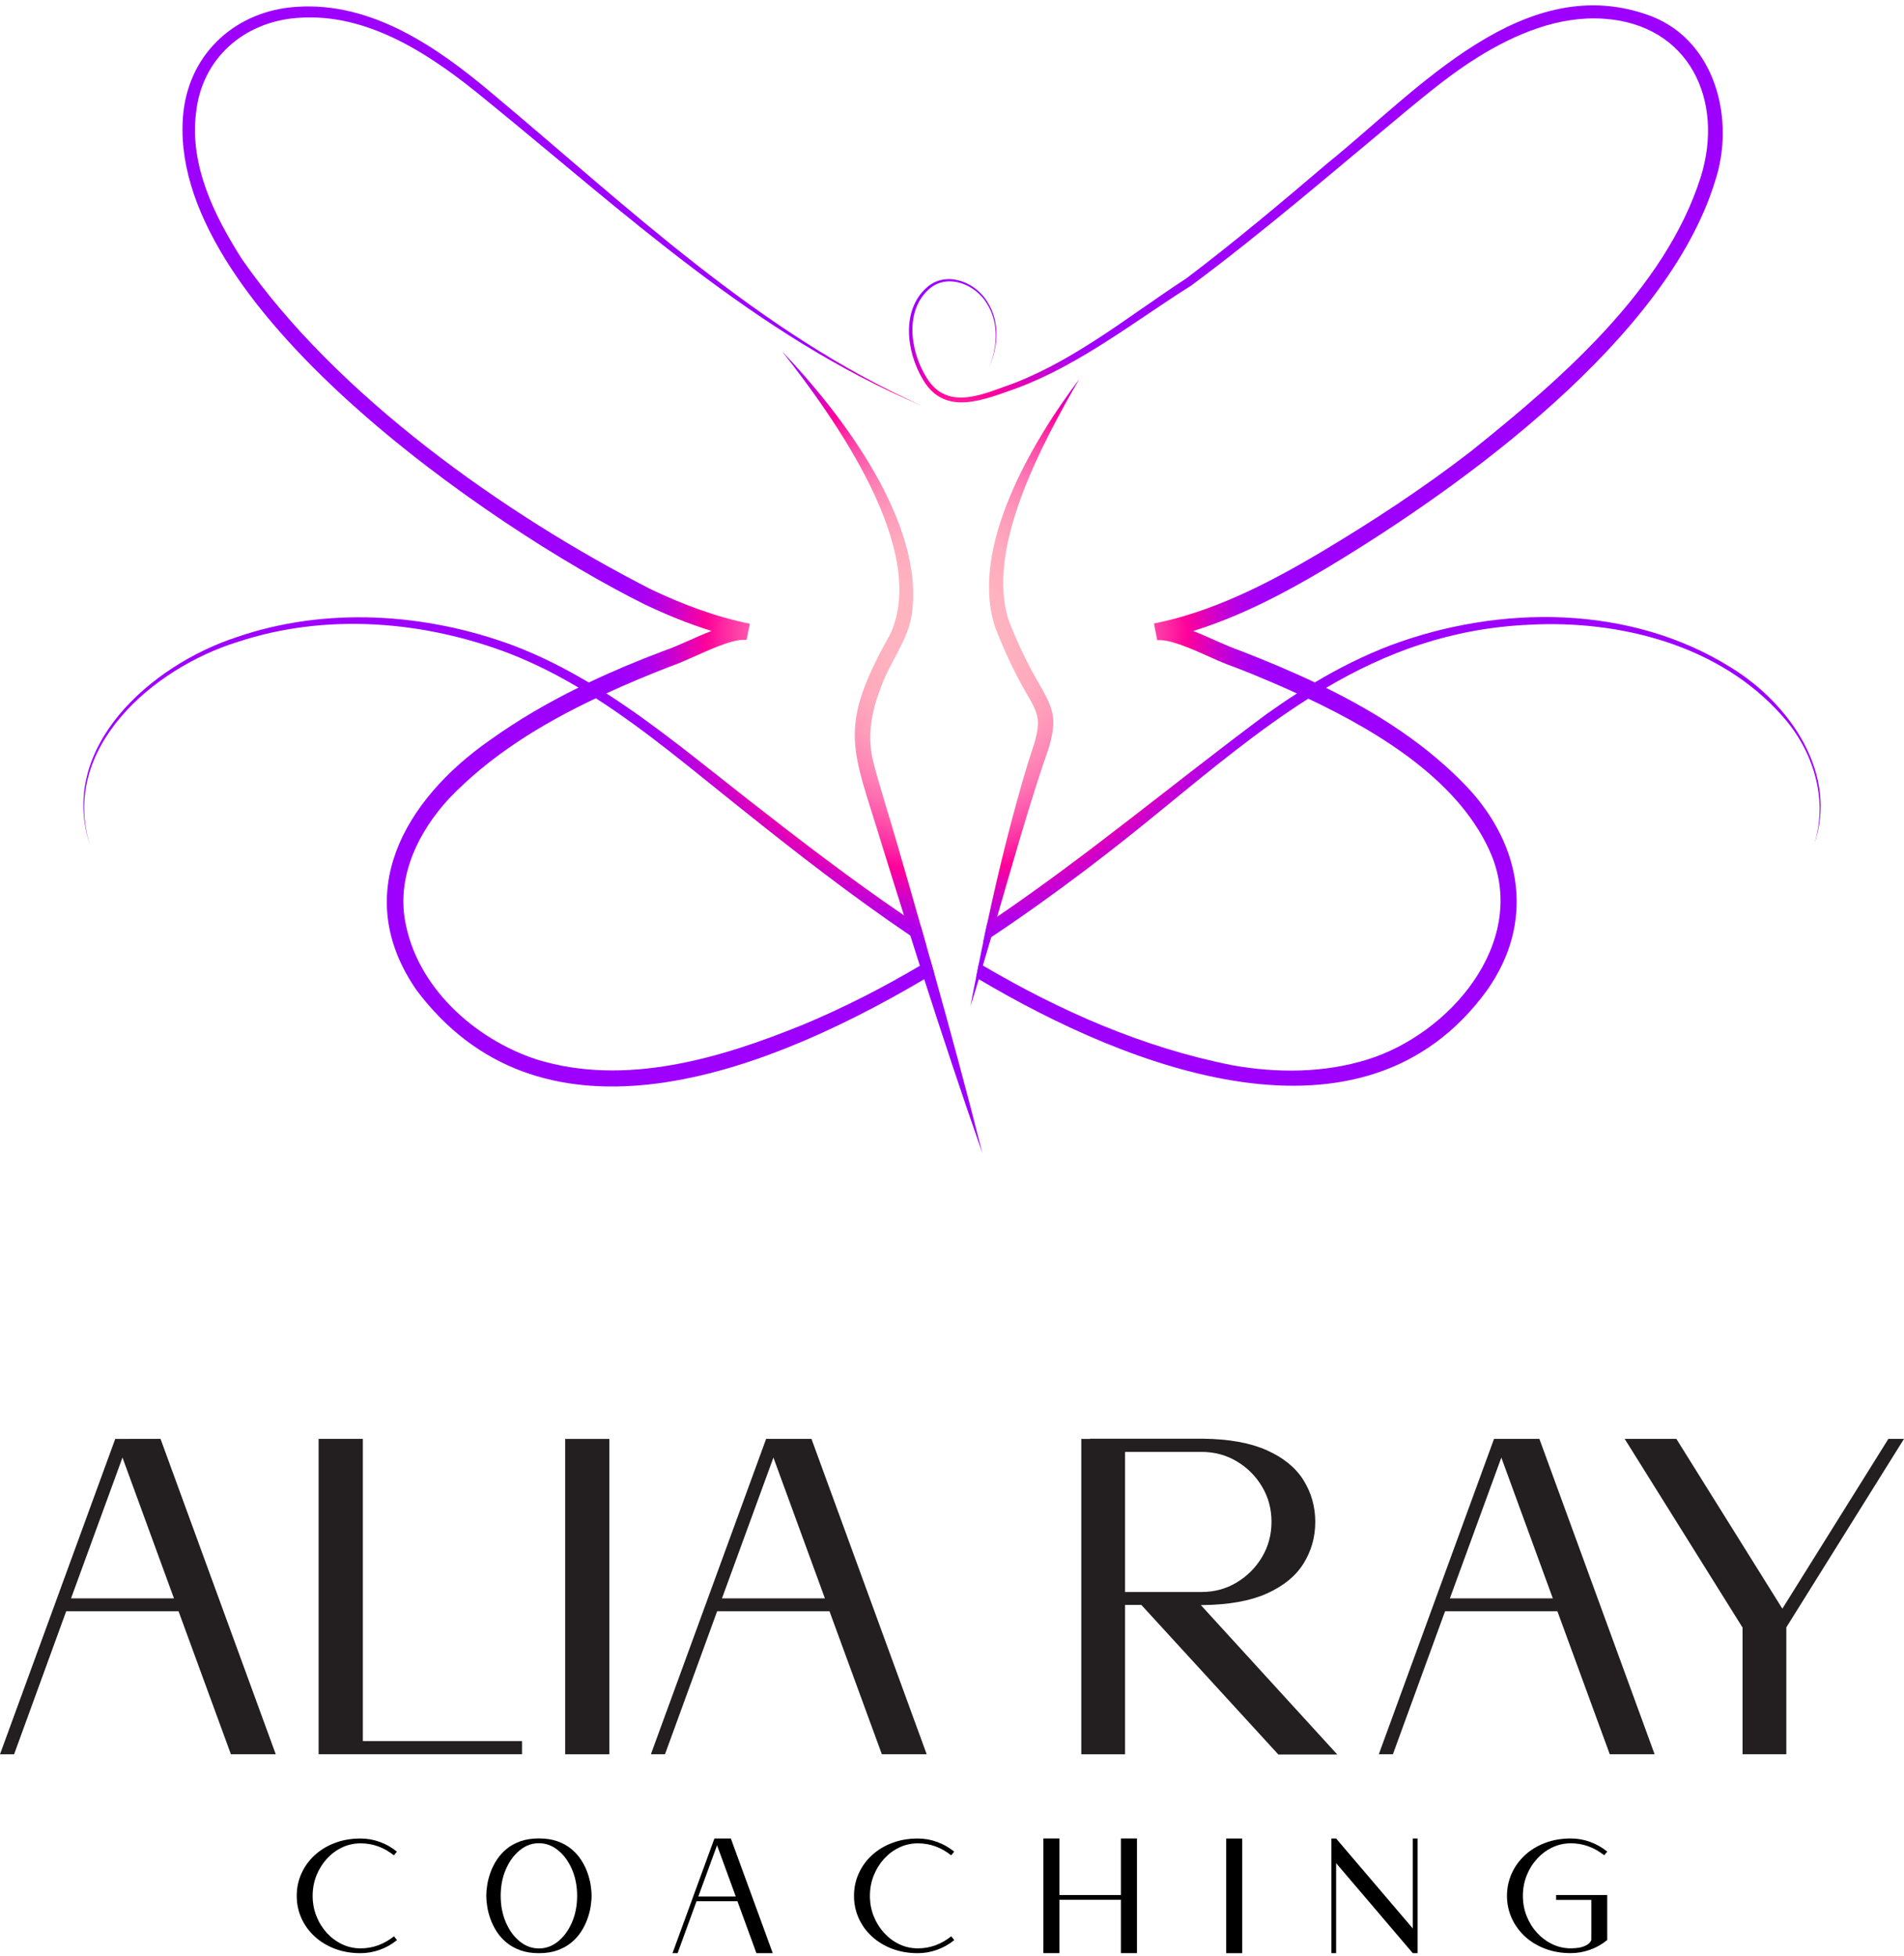 <?xml version="1.0" encoding="UTF-8"?>
<svg xmlns="http://www.w3.org/2000/svg" width="220" height="226" viewBox="0 0 220 226" fill="none">
  <path d="M119.955 78.808C120.769 80.278 121.822 81.897 121.703 83.726C121.588 85.575 120.922 87.126 120.424 88.621C118.542 94.325 116.894 100.124 115.218 105.919C114.988 106.704 114.763 107.49 114.533 108.28C114.217 109.377 113.896 110.464 113.566 111.551C113.412 112.083 113.254 112.605 113.096 113.132C112.78 114.171 112.464 115.21 112.134 116.244C112.34 115.143 112.555 114.041 112.78 112.945C112.886 112.394 112.996 111.834 113.111 111.283C113.264 110.488 113.432 109.688 113.599 108.898C113.748 108.165 113.901 107.432 114.064 106.709C115.41 100.445 116.933 94.229 118.8 88.075C119.255 86.619 119.854 85.153 119.931 83.678C119.998 82.222 119.078 80.996 118.379 79.708C117.067 77.419 115.951 74.976 115.007 72.51C111.904 63.362 119.327 50.939 124.71 43.794C120.524 51.05 113.681 63.54 116.631 71.882C117.574 74.272 118.657 76.585 119.955 78.808Z" fill="url(#paint0_radial_12_580)"></path>
  <path d="M113.508 133.222C111.171 126.56 108.954 119.855 106.789 113.136C106.626 112.619 106.458 112.102 106.291 111.589C105.922 110.421 105.553 109.257 105.189 108.093C104.935 107.313 104.691 106.532 104.452 105.756C103.599 103.055 102.752 100.354 101.914 97.643C98.518 86.422 96.641 84.329 102.833 73.324C107.435 63.578 96.301 48.123 90.348 40.571C97.234 47.793 106.846 60.384 105.362 70.905C104.912 74.1 102.694 76.633 101.708 79.636C100.625 82.385 100.161 85.354 100.96 88.242C101.473 90.297 102.981 95.096 103.575 97.198C104.528 100.493 105.486 103.783 106.42 107.078C106.64 107.839 106.856 108.591 107.067 109.348C107.22 109.86 107.364 110.368 107.502 110.881C107.656 111.403 107.799 111.929 107.948 112.451C109.883 119.353 111.755 126.268 113.508 133.222Z" fill="url(#paint1_radial_12_580)"></path>
  <path d="M107.492 110.885C107.646 111.407 107.789 111.934 107.938 112.456C107.555 112.686 107.172 112.911 106.788 113.136C86.233 125.267 62.081 133.002 48.121 114.386C40.434 103.266 46.742 92.399 56.588 85.522C59.84 83.189 63.284 81.192 66.842 79.44C67.239 79.238 67.637 79.042 68.03 78.855C70.817 77.524 73.681 76.336 76.578 75.24C78.499 74.574 80.247 73.654 82.182 72.907C82.186 72.907 82.201 72.902 82.21 72.893C79.524 72.064 76.923 70.992 74.409 69.789C56.746 60.987 18.754 35.02 21.196 12.913C21.987 5.983 27.398 1.204 34.3 0.787C42.939 0.203 50.487 5.423 56.756 10.701C72.488 23.847 87.589 38.42 106.53 46.883C87.383 38.827 72.009 24.431 56.09 11.5C49.984 6.462 42.614 1.434 34.405 2.066C28.174 2.502 23.284 6.778 22.643 13.1C21.915 19.139 24.759 24.92 27.944 29.92C38.844 45.642 58.26 59.435 75.218 68.089C78.887 69.837 82.699 71.274 86.64 72.059L86.262 73.942C85.266 73.808 83.896 74.329 82.876 74.708C81.042 75.421 79.165 76.403 77.263 77.069C74.849 78.008 72.431 79.013 70.046 80.115C69.644 80.287 69.241 80.479 68.834 80.68C62.556 83.649 56.588 87.318 51.818 92.332C48.37 96.096 45.913 101.096 46.785 106.268C48.083 113.974 54.768 120.018 62 122.403C72.263 125.564 83.221 122.288 92.871 118.352C97.526 116.407 101.975 114.123 106.276 111.589C106.693 111.359 107.09 111.12 107.492 110.885Z" fill="url(#paint2_radial_12_580)"></path>
  <path d="M209.578 97.672C211.317 92.442 209.526 86.71 205.929 82.711C198.75 74.559 187.213 71.609 176.677 72.179C167.625 72.591 160.13 75.393 153.224 79.468C152.53 79.871 151.855 80.287 151.174 80.714C145.427 84.363 140.025 88.817 134.388 93.429C129.226 97.682 122.31 103.098 114.533 108.275C114.221 108.481 113.915 108.687 113.599 108.893C113.747 108.16 113.9 107.428 114.063 106.704C114.446 106.441 114.834 106.182 115.217 105.919C125.94 98.615 135.988 90.187 146.404 82.457C147.539 81.652 148.689 80.862 149.867 80.11C150.547 79.679 151.232 79.258 151.922 78.841C154.709 77.179 157.621 75.719 160.671 74.555C173.324 69.837 188.401 69.833 200.057 77.155C206.858 81.336 212.505 89.516 209.578 97.672Z" fill="url(#paint3_radial_12_580)"></path>
  <path d="M106.415 107.083C106.635 107.845 106.851 108.597 107.062 109.353C106.434 108.937 105.812 108.52 105.194 108.098C98.427 103.52 91.976 98.496 85.62 93.41C80.142 89.061 74.749 84.454 68.853 80.68C68.193 80.259 67.532 79.847 66.852 79.445C64.332 77.946 61.703 76.615 58.94 75.532C49.007 71.71 37.657 70.786 27.456 74.167C17.705 77.18 6.886 86.451 10.406 97.672C6.623 86.351 17.451 76.859 27.274 73.636C37.604 70.063 49.127 70.805 59.309 74.574C62.364 75.738 65.257 77.204 68.039 78.856C68.719 79.268 69.395 79.684 70.06 80.111C75.798 83.789 81.095 88.2 86.439 92.376C92.277 96.945 98.254 101.537 104.456 105.757C105.103 106.207 105.754 106.643 106.415 107.083Z" fill="url(#paint4_radial_12_580)"></path>
  <path d="M198.171 20.931C192.625 39.048 169.225 56.05 153.45 65.532C148.522 68.478 143.368 71.198 137.861 72.903C139.777 73.64 141.51 74.555 143.412 75.216C146.266 76.332 149.125 77.519 151.927 78.846C152.362 79.047 152.798 79.263 153.229 79.478C159.268 82.448 164.968 86.106 169.613 91.025C175.896 97.806 177.328 106.58 171.845 114.377C157.506 134.18 130.347 123.357 113.096 113.132C112.991 113.079 112.881 113.012 112.78 112.945C112.885 112.394 112.995 111.834 113.11 111.283C113.264 111.379 113.412 111.465 113.565 111.551C122.545 116.829 132.061 121.02 142.367 123.069C147.564 123.998 152.99 123.97 157.98 122.418C167.467 119.482 176.495 109.032 172.343 98.812C168.88 90.513 159.79 84.794 151.18 80.724C150.734 80.513 150.298 80.312 149.867 80.12C148.047 79.287 146.256 78.525 144.57 77.831L142.703 77.098C140.174 76.226 137.823 74.828 135.284 74.148C134.705 73.995 134.097 73.913 133.718 73.98L133.335 72.036C140.117 70.685 146.438 67.457 152.473 63.889C158.526 60.279 164.422 56.423 169.987 52.118C180.365 43.804 192.405 33.421 196.519 20.437C199.272 11.606 195.182 2.837 185.341 2.167C180.144 1.798 175.145 3.9 170.791 6.587C167.808 8.441 165.102 10.668 162.386 12.909C154.431 19.513 145.902 26.864 137.636 32.995C131.089 37.123 124.849 42.094 117.497 44.848C113.8 46.117 109.246 48.21 106.679 43.919C104.691 40.653 104.04 35.6 107.363 32.985C109.667 31.304 112.876 32.722 114.159 34.996C115.558 37.276 115.323 40.159 114.26 42.501C115.266 40.154 115.448 37.286 114.03 35.073C112.766 32.928 109.691 31.601 107.545 33.234C104.442 35.748 105.16 40.614 107.081 43.655C109.509 47.635 113.843 45.427 117.263 44.235C124.528 41.385 130.557 36.414 137.066 32.171C142.545 28.033 148.129 23.34 153.469 18.79C163.785 10.471 176.165 -3.7 190.848 1.889C198.271 4.806 200.513 13.886 198.171 20.931Z" fill="url(#paint5_radial_12_580)"></path>
  <path d="M14.942 166.239H18.548L31.862 202.675H26.68L20.632 186.157H7.648L1.628 202.68H0L13.314 166.244H13.367H14.942V166.239ZM8.209 184.663H20.1L14.152 168.399L8.209 184.663Z" fill="#231F20"></path>
  <path d="M41.925 166.239V201.152H60.32V202.675H41.925H39.381H36.815V166.239H41.925Z" fill="#231F20"></path>
  <path d="M65.305 202.68V166.244H70.41V202.68H65.305Z" fill="#231F20"></path>
  <path d="M90.156 166.239H93.762L107.076 202.675H101.894L95.846 186.157H82.862L76.837 202.675H75.209L88.523 166.239H88.576H90.156ZM83.422 184.663H95.314L89.366 168.399L83.422 184.663Z" fill="#231F20"></path>
  <path d="M138.737 185.424L154.517 202.704H147.707L131.879 185.424H129.997V202.68H124.939V166.244H125.955V166.22H138.991C142.008 166.253 144.47 166.699 146.385 167.556C148.301 168.413 149.709 169.563 150.614 171.014C151.519 172.465 151.974 174.069 151.974 175.832C151.974 177.594 151.519 179.198 150.614 180.645C149.709 182.096 148.296 183.245 146.385 184.102C144.47 184.96 142.008 185.405 138.991 185.439H138.737V185.424ZM129.997 167.743V183.93H138.838C140.327 183.93 141.682 183.561 142.904 182.824C144.125 182.086 145.097 181.109 145.825 179.888C146.553 178.667 146.917 177.311 146.917 175.822C146.917 174.333 146.553 172.977 145.825 171.756C145.097 170.535 144.125 169.563 142.904 168.835C141.682 168.107 140.327 167.743 138.838 167.743H129.997Z" fill="#231F20"></path>
  <path d="M174.263 166.239H177.87L191.184 202.675H186.002L179.953 186.157H166.97L160.945 202.675H159.316L172.63 166.239H172.683H174.263ZM167.53 184.663H179.421L173.473 168.399L167.53 184.663Z" fill="#231F20"></path>
  <path d="M218.194 166.239H220L206.403 188.015V202.675H201.346V188.039L187.726 166.239H193.698L205.944 185.855L218.194 166.239Z" fill="#231F20"></path>
  <path d="M41.661 225.102C43.065 225.102 44.353 224.638 45.522 223.709L45.871 224.145C45.273 224.633 44.612 225.007 43.888 225.265C43.165 225.524 42.423 225.658 41.657 225.658C40.574 225.658 39.578 225.486 38.678 225.141C37.777 224.796 36.997 224.322 36.341 223.714C35.685 223.105 35.177 222.401 34.822 221.602C34.463 220.802 34.286 219.944 34.286 219.035C34.286 218.125 34.463 217.267 34.822 216.468C35.182 215.668 35.685 214.964 36.341 214.356C36.997 213.747 37.777 213.273 38.678 212.928C39.578 212.584 40.574 212.411 41.657 212.411C42.418 212.411 43.165 212.54 43.888 212.804C44.612 213.067 45.268 213.441 45.862 213.925L45.512 214.351C44.348 213.426 43.065 212.967 41.661 212.967C40.91 212.967 40.201 213.125 39.53 213.441C38.86 213.757 38.276 214.193 37.768 214.748C37.26 215.304 36.858 215.946 36.566 216.678C36.274 217.411 36.125 218.196 36.125 219.035C36.125 219.873 36.274 220.658 36.566 221.391C36.858 222.124 37.26 222.765 37.768 223.321C38.276 223.876 38.865 224.312 39.53 224.628C40.201 224.944 40.91 225.102 41.661 225.102Z" fill="black"></path>
  <path d="M64.419 212.732C65.037 212.952 65.573 213.254 66.023 213.627C66.474 214.001 66.847 214.422 67.149 214.887C67.451 215.351 67.69 215.83 67.867 216.328C68.044 216.822 68.174 217.305 68.246 217.775C68.317 218.244 68.356 218.661 68.356 219.03C68.356 219.394 68.317 219.81 68.246 220.275C68.174 220.744 68.044 221.223 67.867 221.721C67.69 222.219 67.451 222.698 67.149 223.167C66.847 223.637 66.474 224.053 66.023 224.427C65.573 224.801 65.042 225.097 64.419 225.323C63.801 225.548 63.083 225.658 62.274 225.658C61.459 225.658 60.746 225.548 60.123 225.323C59.505 225.097 58.969 224.801 58.519 224.427C58.069 224.053 57.695 223.637 57.393 223.167C57.092 222.698 56.852 222.219 56.675 221.721C56.498 221.223 56.368 220.744 56.297 220.275C56.225 219.805 56.187 219.389 56.187 219.03C56.187 218.661 56.225 218.239 56.297 217.775C56.368 217.305 56.498 216.827 56.675 216.328C56.852 215.83 57.092 215.351 57.393 214.887C57.695 214.422 58.069 214.001 58.519 213.627C58.969 213.254 59.501 212.952 60.123 212.732C60.741 212.512 61.459 212.401 62.274 212.401C63.083 212.401 63.797 212.512 64.419 212.732ZM64.491 224.293C65.161 223.747 65.693 223.014 66.091 222.095C66.488 221.175 66.684 220.155 66.684 219.034C66.684 217.914 66.488 216.894 66.091 215.974C65.693 215.055 65.161 214.322 64.491 213.776C63.821 213.23 63.083 212.952 62.269 212.952C61.455 212.952 60.717 213.225 60.047 213.776C59.376 214.322 58.844 215.059 58.447 215.974C58.05 216.894 57.853 217.914 57.853 219.034C57.853 220.155 58.05 221.175 58.447 222.095C58.844 223.014 59.376 223.747 60.047 224.293C60.717 224.839 61.455 225.112 62.269 225.112C63.083 225.112 63.825 224.839 64.491 224.293Z" fill="black"></path>
  <path d="M83.136 212.411H84.448L89.29 225.658H87.403L85.205 219.652H80.483L78.294 225.658H77.705L82.547 212.411H82.566H83.136ZM80.689 219.106H85.013L82.853 213.192L80.689 219.106Z" fill="black"></path>
  <path d="M106.052 225.102C107.455 225.102 108.744 224.638 109.912 223.709L110.262 224.145C109.663 224.633 109.002 225.007 108.279 225.265C107.556 225.529 106.814 225.658 106.047 225.658C104.965 225.658 103.969 225.486 103.068 225.141C102.168 224.796 101.387 224.322 100.731 223.714C100.075 223.105 99.567 222.401 99.213 221.602C98.854 220.802 98.677 219.944 98.677 219.035C98.677 218.125 98.854 217.267 99.213 216.468C99.572 215.668 100.075 214.964 100.731 214.356C101.387 213.747 102.168 213.273 103.068 212.928C103.969 212.584 104.965 212.411 106.047 212.411C106.809 212.411 107.556 212.54 108.279 212.804C109.002 213.067 109.658 213.441 110.252 213.925L109.903 214.351C108.739 213.426 107.455 212.967 106.052 212.967C105.3 212.967 104.591 213.125 103.921 213.441C103.25 213.757 102.666 214.193 102.158 214.748C101.651 215.304 101.249 215.946 100.956 216.678C100.664 217.411 100.516 218.196 100.516 219.035C100.516 219.873 100.664 220.658 100.956 221.391C101.249 222.124 101.651 222.765 102.158 223.321C102.666 223.876 103.255 224.312 103.921 224.628C104.591 224.944 105.3 225.102 106.052 225.102Z" fill="black"></path>
  <path d="M129.514 218.939V212.406H131.372V225.653H129.514V219.489H122.412V225.653H120.554V212.406H122.412V218.939H129.514Z" fill="black"></path>
  <path d="M141.679 225.658V212.411H143.537V225.658H141.679Z" fill="black"></path>
  <path d="M163.244 222.804V212.411H163.799V225.658H163.244L154.384 215.256V225.658H153.838V212.411H154.384L163.244 222.804Z" fill="black"></path>
  <path d="M179.805 218.939H183.871H185.71V219.494V224.121V224.14C185.111 224.628 184.455 225.002 183.732 225.26C183.009 225.519 182.267 225.653 181.496 225.653C180.413 225.653 179.417 225.481 178.517 225.136C177.616 224.791 176.836 224.317 176.184 223.709C175.533 223.1 175.025 222.396 174.666 221.597C174.307 220.797 174.125 219.94 174.125 219.03C174.125 218.12 174.307 217.262 174.666 216.463C175.025 215.663 175.533 214.959 176.184 214.351C176.836 213.742 177.616 213.268 178.517 212.923C179.417 212.579 180.413 212.406 181.496 212.406C182.267 212.406 183.009 212.536 183.732 212.799C184.455 213.062 185.111 213.436 185.71 213.92L185.36 214.346C184.192 213.422 182.904 212.962 181.5 212.962C180.748 212.962 180.04 213.12 179.374 213.436C178.708 213.752 178.119 214.188 177.612 214.743C177.099 215.299 176.697 215.941 176.405 216.673C176.113 217.406 175.964 218.192 175.964 219.03C175.964 219.868 176.113 220.653 176.405 221.386C176.697 222.119 177.099 222.76 177.612 223.316C178.124 223.872 178.713 224.307 179.374 224.623C180.04 224.94 180.748 225.098 181.5 225.098C181.84 225.098 182.176 225.069 182.516 225.016C182.76 224.959 182.971 224.896 183.133 224.82C183.301 224.743 183.43 224.667 183.531 224.585C183.632 224.504 183.703 224.432 183.751 224.365C183.799 224.298 183.842 224.216 183.871 224.125V219.499H179.805V218.939Z" fill="black"></path>
  <defs>
    <radialGradient id="paint0_radial_12_580" cx="0" cy="0" r="1" gradientUnits="userSpaceOnUse" gradientTransform="translate(109.33 72.965) scale(38.08 38.08)">
      <stop stop-color="#FFB5C0"></stop>
      <stop offset="0.188" stop-color="#FFB2BF"></stop>
      <stop offset="0.299" stop-color="#FFAABE"></stop>
      <stop offset="0.391" stop-color="#FF9CBB"></stop>
      <stop offset="0.472" stop-color="#FF88B6"></stop>
      <stop offset="0.545" stop-color="#FF6EB1"></stop>
      <stop offset="0.614" stop-color="#FE4DAA"></stop>
      <stop offset="0.677" stop-color="#FE28A2"></stop>
      <stop offset="0.732" stop-color="#FE019A"></stop>
      <stop offset="0.76" stop-color="#EE01AB"></stop>
      <stop offset="0.83" stop-color="#CB00CF"></stop>
      <stop offset="0.895" stop-color="#B200E9"></stop>
      <stop offset="0.954" stop-color="#A300F8"></stop>
      <stop offset="1" stop-color="#9E00FE"></stop>
    </radialGradient>
    <radialGradient id="paint1_radial_12_580" cx="0" cy="0" r="1" gradientUnits="userSpaceOnUse" gradientTransform="translate(109.33 72.965) scale(38.08 38.08)">
      <stop stop-color="#FFB5C0"></stop>
      <stop offset="0.188" stop-color="#FFB2BF"></stop>
      <stop offset="0.299" stop-color="#FFAABE"></stop>
      <stop offset="0.391" stop-color="#FF9CBB"></stop>
      <stop offset="0.472" stop-color="#FF88B6"></stop>
      <stop offset="0.545" stop-color="#FF6EB1"></stop>
      <stop offset="0.614" stop-color="#FE4DAA"></stop>
      <stop offset="0.677" stop-color="#FE28A2"></stop>
      <stop offset="0.732" stop-color="#FE019A"></stop>
      <stop offset="0.76" stop-color="#EE01AB"></stop>
      <stop offset="0.83" stop-color="#CB00CF"></stop>
      <stop offset="0.895" stop-color="#B200E9"></stop>
      <stop offset="0.954" stop-color="#A300F8"></stop>
      <stop offset="1" stop-color="#9E00FE"></stop>
    </radialGradient>
    <radialGradient id="paint2_radial_12_580" cx="0" cy="0" r="1" gradientUnits="userSpaceOnUse" gradientTransform="translate(109.33 72.965) scale(38.08 38.08)">
      <stop stop-color="#FFB5C0"></stop>
      <stop offset="0.188" stop-color="#FFB2BF"></stop>
      <stop offset="0.299" stop-color="#FFAABE"></stop>
      <stop offset="0.391" stop-color="#FF9CBB"></stop>
      <stop offset="0.472" stop-color="#FF88B6"></stop>
      <stop offset="0.545" stop-color="#FF6EB1"></stop>
      <stop offset="0.614" stop-color="#FE4DAA"></stop>
      <stop offset="0.677" stop-color="#FE28A2"></stop>
      <stop offset="0.732" stop-color="#FE019A"></stop>
      <stop offset="0.76" stop-color="#EE01AB"></stop>
      <stop offset="0.83" stop-color="#CB00CF"></stop>
      <stop offset="0.895" stop-color="#B200E9"></stop>
      <stop offset="0.954" stop-color="#A300F8"></stop>
      <stop offset="1" stop-color="#9E00FE"></stop>
    </radialGradient>
    <radialGradient id="paint3_radial_12_580" cx="0" cy="0" r="1" gradientUnits="userSpaceOnUse" gradientTransform="translate(109.33 72.965) scale(38.08 38.08)">
      <stop stop-color="#FFB5C0"></stop>
      <stop offset="0.188" stop-color="#FFB2BF"></stop>
      <stop offset="0.299" stop-color="#FFAABE"></stop>
      <stop offset="0.391" stop-color="#FF9CBB"></stop>
      <stop offset="0.472" stop-color="#FF88B6"></stop>
      <stop offset="0.545" stop-color="#FF6EB1"></stop>
      <stop offset="0.614" stop-color="#FE4DAA"></stop>
      <stop offset="0.677" stop-color="#FE28A2"></stop>
      <stop offset="0.732" stop-color="#FE019A"></stop>
      <stop offset="0.76" stop-color="#EE01AB"></stop>
      <stop offset="0.83" stop-color="#CB00CF"></stop>
      <stop offset="0.895" stop-color="#B200E9"></stop>
      <stop offset="0.954" stop-color="#A300F8"></stop>
      <stop offset="1" stop-color="#9E00FE"></stop>
    </radialGradient>
    <radialGradient id="paint4_radial_12_580" cx="0" cy="0" r="1" gradientUnits="userSpaceOnUse" gradientTransform="translate(109.33 72.966) scale(38.08 38.08)">
      <stop stop-color="#FFB5C0"></stop>
      <stop offset="0.188" stop-color="#FFB2BF"></stop>
      <stop offset="0.299" stop-color="#FFAABE"></stop>
      <stop offset="0.391" stop-color="#FF9CBB"></stop>
      <stop offset="0.472" stop-color="#FF88B6"></stop>
      <stop offset="0.545" stop-color="#FF6EB1"></stop>
      <stop offset="0.614" stop-color="#FE4DAA"></stop>
      <stop offset="0.677" stop-color="#FE28A2"></stop>
      <stop offset="0.732" stop-color="#FE019A"></stop>
      <stop offset="0.76" stop-color="#EE01AB"></stop>
      <stop offset="0.83" stop-color="#CB00CF"></stop>
      <stop offset="0.895" stop-color="#B200E9"></stop>
      <stop offset="0.954" stop-color="#A300F8"></stop>
      <stop offset="1" stop-color="#9E00FE"></stop>
    </radialGradient>
    <radialGradient id="paint5_radial_12_580" cx="0" cy="0" r="1" gradientUnits="userSpaceOnUse" gradientTransform="translate(109.33 72.966) scale(38.08 38.08)">
      <stop stop-color="#FFB5C0"></stop>
      <stop offset="0.188" stop-color="#FFB2BF"></stop>
      <stop offset="0.299" stop-color="#FFAABE"></stop>
      <stop offset="0.391" stop-color="#FF9CBB"></stop>
      <stop offset="0.472" stop-color="#FF88B6"></stop>
      <stop offset="0.545" stop-color="#FF6EB1"></stop>
      <stop offset="0.614" stop-color="#FE4DAA"></stop>
      <stop offset="0.677" stop-color="#FE28A2"></stop>
      <stop offset="0.732" stop-color="#FE019A"></stop>
      <stop offset="0.76" stop-color="#EE01AB"></stop>
      <stop offset="0.83" stop-color="#CB00CF"></stop>
      <stop offset="0.895" stop-color="#B200E9"></stop>
      <stop offset="0.954" stop-color="#A300F8"></stop>
      <stop offset="1" stop-color="#9E00FE"></stop>
    </radialGradient>
  </defs>
</svg>
